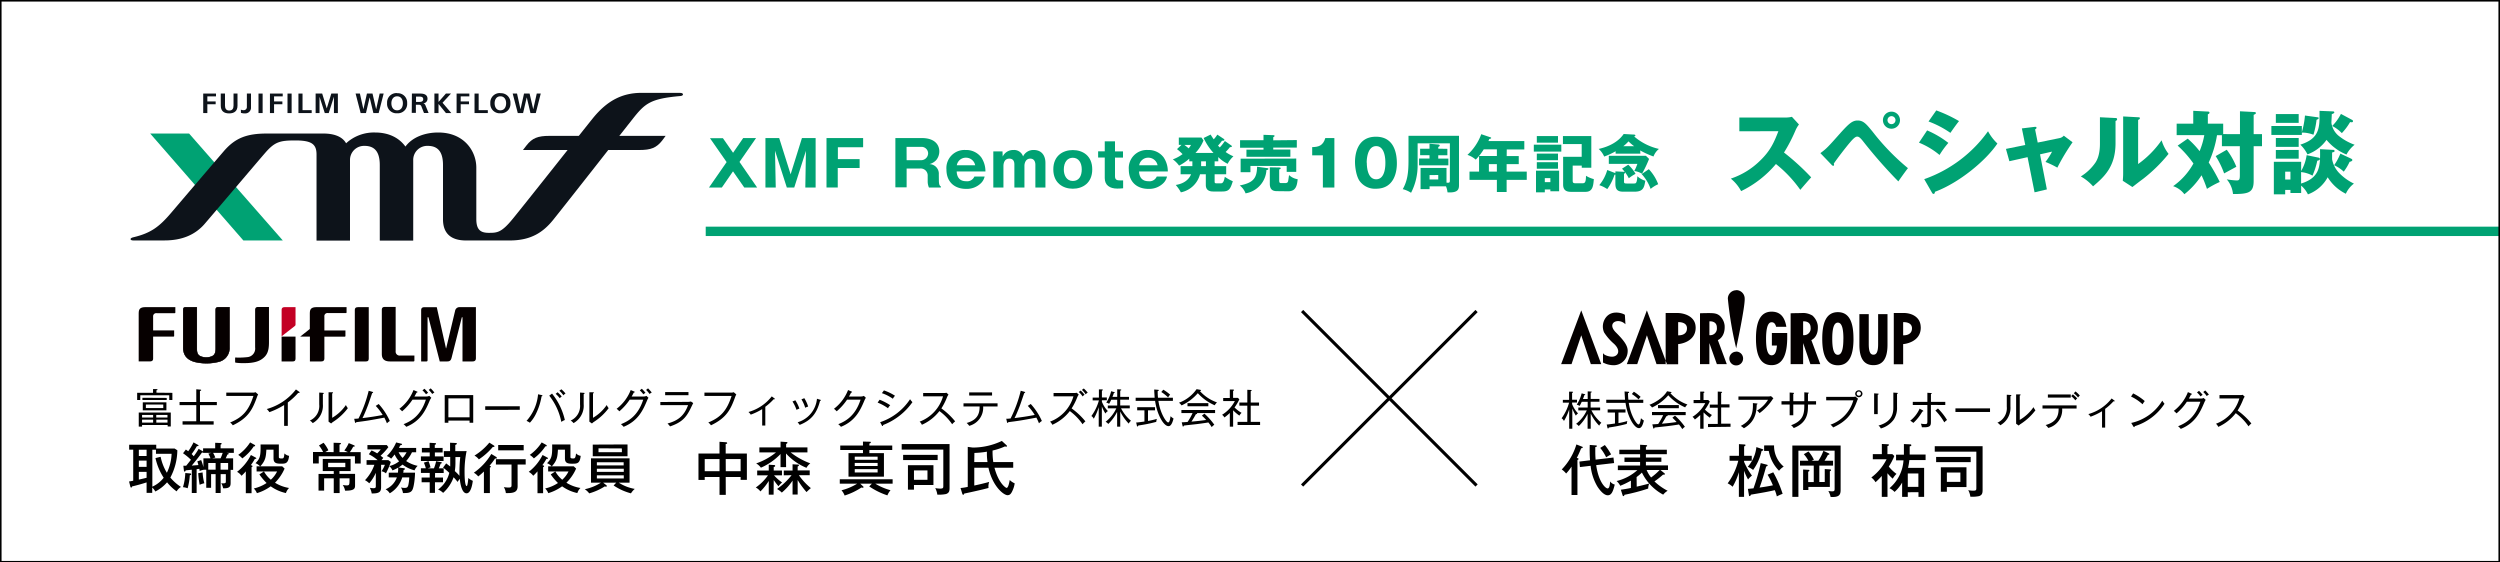 <svg id="レイヤー_1" data-name="レイヤー 1" xmlns="http://www.w3.org/2000/svg" viewBox="0 0 800 180"><defs><style>.cls-1{fill:#00a273;}.cls-2{fill:#0d131a;}.cls-3,.cls-4{fill:#060000;}.cls-4{stroke:#262121;stroke-width:0.1px;}.cls-5{fill:#c30024;}.cls-6{fill:#040000;}.cls-7{fill:none;stroke:#000;stroke-miterlimit:10;}</style></defs><polygon class="cls-1" points="77.88 76.95 90.5 76.95 60.51 42.73 48.06 42.73 77.88 76.95"/><path class="cls-2" d="M217.58,29.71H205.37c-6.07,0-10.93,2.31-15.65,8.12C187.64,40.39,167.41,66,164.1,70c-3.62,4.45-5,4.51-7.68,4.51s-4-1-4-4.44V53.63c0-5.26-3.89-11.23-12.18-11.23-4.25,0-8.29,1.49-10.5,4.5-1.88-2.6-5.05-4.5-9.73-4.5a13.17,13.17,0,0,0-9.26,3.45c-1.28-2.29-4.13-3.12-7.28-3.12h-18c-6.38,0-10.14,1.32-13.88,5.68-3.52,4.1-12.93,15.12-16.8,19.67s-6.55,6.53-12.17,7.86c-1.23.3-1,1,0,1h10c5.38,0,9.79-1.65,13-5.45,4.29-5,16.7-19.65,19.22-22.55,3.08-3.56,4.73-4,9.65-4,5.14,0,6.8,1.12,6.8,4.49V77H112V51.21a4.5,4.5,0,0,1,4.66-4.53c3.91,0,4.87,2.83,4.87,6.18V77h10.7V51.3a4.49,4.49,0,0,1,4.66-4.62c3.91,0,4.87,2.83,4.87,6.18,0,0,0,16.71,0,17.33,0,4.53,2.58,6.76,7.36,6.76h14c6.75,0,10.64-2.59,13.83-6.51,3.45-4.27,23.52-29.87,25.54-32.42,3.94-5,5.72-6.45,15.23-7.29,1.14-.1,1.1-1-.06-1"/><path class="cls-2" d="M175.8,43.48c-3.69,0-5.48.69-7.34,3.08L167.35,48h37.24c3.69,0,5.48-.68,7.34-3.07L213,43.48Z"/><polygon class="cls-2" points="65.03 29.94 69.12 29.94 69.12 30.84 66.35 30.84 66.35 32.46 69.01 32.46 69.01 33.36 66.35 33.36 66.35 36.18 65.03 36.18 65.03 29.94"/><polygon class="cls-2" points="86.38 29.94 90.47 29.94 90.47 30.84 87.7 30.84 87.7 32.46 90.36 32.46 90.36 33.36 87.7 33.36 87.7 36.18 86.38 36.18 86.38 29.94"/><polygon class="cls-2" points="146.11 29.94 150.19 29.94 150.19 30.84 147.42 30.84 147.42 32.46 150.08 32.46 150.08 33.36 147.42 33.36 147.42 36.18 146.11 36.18 146.11 29.94"/><path class="cls-2" d="M70.64,29.94H72v3.84c0,.93.36,1.59,1.36,1.59s1.37-.63,1.37-1.59V29.94H76v3.89c0,1.67-1,2.46-2.68,2.46s-2.67-.79-2.67-2.46Z"/><path class="cls-2" d="M77.08,35.09a2.43,2.43,0,0,0,.85.17A1,1,0,0,0,79,34.17V29.94h1.32v4.69a1.85,1.85,0,0,1-2,1.66,3.82,3.82,0,0,1-1.22-.18Z"/><rect class="cls-2" x="82.72" y="29.94" width="1.32" height="6.24"/><rect class="cls-2" x="92" y="29.94" width="1.32" height="6.24"/><polygon class="cls-2" points="95.5 29.94 96.81 29.94 96.81 35.25 99.74 35.25 99.74 36.18 95.5 36.18 95.5 29.94"/><polygon class="cls-2" points="151.85 29.94 153.17 29.94 153.17 35.25 156.1 35.25 156.1 36.18 151.85 36.18 151.85 29.94"/><polygon class="cls-2" points="101 29.94 103.1 29.94 104.55 34.67 104.57 34.67 106.02 29.94 108.12 29.94 108.12 36.18 106.86 36.18 106.86 31.03 106.84 31.03 105.19 36.18 103.93 36.18 102.27 31.03 102.25 31.05 102.25 36.18 101 36.18 101 29.94"/><polygon class="cls-2" points="113.79 29.94 115.17 29.94 116.28 34.93 116.3 34.93 117.42 29.94 119.2 29.94 120.36 34.93 120.38 34.93 121.49 29.94 122.77 29.94 121.17 36.18 119.48 36.18 118.3 31.19 118.28 31.19 117.11 36.18 115.41 36.18 113.79 29.94"/><polygon class="cls-2" points="164.06 29.94 165.45 29.94 166.55 34.93 166.57 34.93 167.69 29.94 169.47 29.94 170.63 34.93 170.65 34.93 171.76 29.94 173.04 29.94 171.45 36.18 169.75 36.18 168.57 31.19 168.55 31.19 167.39 36.18 165.69 36.18 164.06 29.94"/><path class="cls-2" d="M127.08,35.3c1.34,0,1.84-1.13,1.84-2.26s-.54-2.22-1.84-2.22-1.84,1.12-1.84,2.22.5,2.26,1.84,2.26m0-5.47A3,3,0,0,1,130.29,33a3,3,0,0,1-3.21,3.25A3,3,0,0,1,123.87,33a3,3,0,0,1,3.21-3.21"/><path class="cls-2" d="M133.13,32.61h1.19c.65,0,1.11-.26,1.11-.87s-.45-.82-1.11-.82h-1.19Zm-1.32-2.67h2.64c1.51,0,2.35.51,2.35,1.69a1.45,1.45,0,0,1-1.35,1.45v0a1,1,0,0,1,.7.64l1,2.44h-1.47l-.79-2a.8.8,0,0,0-.91-.64h-.9v2.59h-1.32Z"/><polygon class="cls-2" points="139.01 29.94 140.33 29.94 140.33 32.62 142.69 29.94 144.31 29.94 141.61 32.88 144.42 36.18 142.7 36.18 140.34 33.28 140.33 33.28 140.33 36.18 139.01 36.18 139.01 29.94"/><path class="cls-2" d="M160.12,35.3c1.34,0,1.84-1.13,1.84-2.26s-.53-2.22-1.84-2.22-1.84,1.12-1.84,2.22.5,2.26,1.84,2.26m0-5.47A3,3,0,0,1,163.34,33a3,3,0,0,1-3.22,3.25A3,3,0,0,1,156.91,33a3,3,0,0,1,3.21-3.21"/><path class="cls-1" d="M237.82,44.18h4.12l-5.3,7.64L242.28,60h-4.12l-3.6-5.17L231,60h-4.12l5.64-8.13-5.32-7.64h4.14l3.24,4.66Z"/><path class="cls-1" d="M254.16,60h-2.38L248,48.22,248.24,60h-3.3V44.18h4.4L253,55.78l3.62-11.6H261V60h-3.3l.2-11.73Z"/><path class="cls-1" d="M275.08,50.92v2.84h-7V60h-3.6V44.18H276.2v2.94h-8.08v3.8Z"/><path class="cls-1" d="M300.44,57.57c0,1.72.32,1.9.62,2.06V60h-3.8a4.93,4.93,0,0,1-.4-2V56.31a2.24,2.24,0,0,0-2.58-2.37h-4.16v6h-3.6V44.18H295c4,0,5.58,2.06,5.58,4.28a4.38,4.38,0,0,1-1,2.78,4.55,4.55,0,0,1-2.16,1.28,3.06,3.06,0,0,1,3,3.32Zm-10.32-6.31h4.5A2.24,2.24,0,0,0,297,49.1a2.11,2.11,0,0,0-2.3-2.1h-4.6Z"/><path class="cls-1" d="M306.14,54.88c.08,1.93,1.06,3.11,3,3.11a2.52,2.52,0,0,0,2.66-1.49h3.28a4.33,4.33,0,0,1-1.06,2,6.43,6.43,0,0,1-4.88,1.94c-3.64,0-6.28-2.18-6.28-6.19A5.79,5.79,0,0,1,309,48a6,6,0,0,1,5,2.36,8,8,0,0,1,1.34,4.5Zm5.92-2a3,3,0,0,0-3-2.42,2.91,2.91,0,0,0-2.88,2.42Z"/><path class="cls-1" d="M320.8,48.44l.06,1.66A3.71,3.71,0,0,1,324.3,48a3,3,0,0,1,3.08,2.06A3.65,3.65,0,0,1,330.84,48c2.18,0,3.7,1.44,3.7,4.16V60h-3.22V52.7c0-.38-.08-1.94-1.64-1.94s-1.86,1.62-1.86,2.26V60H324.6V52.64c0-1.38-.68-1.88-1.62-1.88-1.66,0-1.88,1.68-1.88,2.36V60h-3.24V48.44Z"/><path class="cls-1" d="M337.06,54.2c0-4.36,3.06-6.18,6.24-6.18s6.22,1.82,6.22,6.18-3.06,6.19-6.22,6.19S337.06,58.55,337.06,54.2Zm6.24-3.72c-1.68,0-2.88,1.34-2.88,3.78,0,1.84.88,3.65,2.88,3.65s2.86-1.6,2.86-3.71S345.16,50.48,343.3,50.48Z"/><path class="cls-1" d="M356.8,50.42v6c0,1.15.68,1.31,1.6,1.31h1v2.52c-.68.06-1.26.1-1.88.1-2.42,0-4-1.1-4-3.36V50.42H351.4v-2h2.12V45.22h3.28v3.22h2.56v2Z"/><path class="cls-1" d="M364.5,54.88c.08,1.93,1.06,3.11,3,3.11a2.52,2.52,0,0,0,2.66-1.49h3.28a4.33,4.33,0,0,1-1.06,2,6.43,6.43,0,0,1-4.88,1.94c-3.64,0-6.28-2.18-6.28-6.19A5.79,5.79,0,0,1,367.36,48a6,6,0,0,1,5,2.36,8,8,0,0,1,1.34,4.5Zm5.92-2a3,3,0,0,0-3-2.42,2.91,2.91,0,0,0-2.88,2.42Z"/><path class="cls-1" d="M389.86,51.62h-1.18v1.54h3.7v2.61h-3.7v2.1c0,.7,0,.8.8.8h1.1c.6,0,1-.2,1.36-2.09A15.36,15.36,0,0,0,394.5,58c-.78,2.46-1.2,3.28-3.38,3.28h-2.94c-2.32,0-2.32-1.64-2.32-2.16V55.77H384a7.94,7.94,0,0,1-6.12,5.78,12.26,12.26,0,0,0-1.64-2.36c.94-.16,3.8-.7,4.9-3.42h-3.34V53.16h3.76V51.62h-1v-.84A15.12,15.12,0,0,1,377.3,53a8.34,8.34,0,0,0-2-2,11.94,11.94,0,0,0,3.12-1.68,17.27,17.27,0,0,0-1.78-1.6l1.44-1.36h-.86V44h7.24l.66.94a12.38,12.38,0,0,1-2.58,4h5.78a18.74,18.74,0,0,1-3.16-4.78l2.24-1.1c.4.68.66,1.06,1,1.52a9,9,0,0,0,1.14-1.5l2.06,1.36c.08.06.2.14.2.28,0,.3-.32.3-.44.3a1.29,1.29,0,0,1-.32,0,14.25,14.25,0,0,1-1.28,1.58l.58.58a16.6,16.6,0,0,0,1.62-2.06L394,46.54a.41.41,0,0,1,.2.3c0,.2-.34.28-.62.24a15.77,15.77,0,0,1-1.38,1.56,12.74,12.74,0,0,0,2.5,1.38,8.64,8.64,0,0,0-1.86,2.4,11.42,11.42,0,0,1-3-2.16ZM379,46.38a13.79,13.79,0,0,1,1.36,1.1,6.11,6.11,0,0,0,.76-1.1Zm5.36,5.24v1.54h1.54V51.62Z"/><path class="cls-1" d="M405.6,53.82c.16,0,.28.08.28.22,0,.32-.42.36-.62.36a8,8,0,0,1-6.68,7.47,5.6,5.6,0,0,0-1.86-2.52c4.12-.84,5.5-2.12,5.54-6Zm9.38-9v2.42h-7.54v.62h5.48v2.32H398.86V47.9h5.46v-.62h-7.5V44.86h7.5V43.14l3.24.12c.12,0,.3.06.3.24s-.22.28-.42.4v1Zm-.18,5.92V55h-3.06V53.1h-11.6v2H397V50.78Zm-6,10.43c-.86,0-2.46,0-2.46-2.34V53.54l3,.06c.18,0,.46,0,.46.26s-.06.2-.46.38v3.47c0,.74.18.88.62.88h1.28c.7,0,.92-.28,1-.84s.18-1.25.26-1.73a5.11,5.11,0,0,0,2.76,1.33c-.2,1.76-.44,3.86-3,3.86Z"/><path class="cls-1" d="M423.32,60V49.7H419.9V47.08c2-.06,3.46-.4,4.2-2.9H427V60Z"/><path class="cls-1" d="M447,52.32c0,1.92-.46,8.07-6.66,8.07A6.05,6.05,0,0,1,435,57.81c-1-1.52-1.4-4.27-1.4-6,0-1.92.46-8.06,6.68-8.06C446.14,43.74,447,49.06,447,52.32Zm-9.62-.26c0,.66,0,5.31,3,5.31s2.94-4.63,2.94-5.31,0-5.3-2.94-5.3S437.34,51.34,437.34,52.06Z"/><path class="cls-1" d="M457.46,59.63v.9h-2.88V53.74h8.3v4.71c1.06.08,1.08,0,1.08-1V45.86H453.64v7a19,19,0,0,1-2.1,8.83,8.88,8.88,0,0,0-2.66-1.16c1.5-2.66,1.84-5.29,1.84-9.17V43.46h16.16V59.07c0,1.22,0,2.72-3.68,2.48a6.76,6.76,0,0,0-.48-1.92Zm5.7-12v2.06h-2.92v1.06h3.24v2.16H454.1V50.72h3.34V49.66h-3V47.6h3V46l2.78.24c.18,0,.48.06.48.32s-.18.3-.46.48v.54Zm-5.7,8.4v1.39h2.78V56Z"/><path class="cls-1" d="M482.14,49.94H486v2.58h-3.88v2.4h6.44v2.63h-6.44v3.9H479v-3.9h-8.76V54.92h3.06v-5H479V47.78h-4.2a18.44,18.44,0,0,1-2.56,3.3,7.72,7.72,0,0,0-2.66-1.52A16.76,16.76,0,0,0,474,42.94l2.94,1c.12,0,.24.1.24.22s-.28.28-.6.3c-.1.26-.2.48-.28.68h11.48v2.68h-5.62ZM479,52.52h-2.56v2.4H479Z"/><path class="cls-1" d="M499.62,46.3v2.22h-8.8V46.3Zm-.7,8.32v6.59h-2.8v-.58h-1.78v.92h-2.82V54.62Zm-.36-11.08v2.12h-6.78V43.54Zm0,5.62v2.1h-6.78v-2.1Zm0,2.74V54h-6.78V51.9ZM494.34,57v1.28h1.78V57Zm8.92-4v4.71c0,.68.06.94,1,.94h1.88c.94,0,1.34,0,1.38-2.4a8.75,8.75,0,0,0,2.5,1.06c-.16,2.36-.44,4.08-2.66,4.08h-4.68c-2.26,0-2.48-1.38-2.48-2.38V50.18h5.94V46.1h-6V43.54h9.08V53.68h-3.06V53Z"/><path class="cls-1" d="M524.92,49.18H517V48.4a22.83,22.83,0,0,1-3.66,1.7,7,7,0,0,0-1.76-2.44c1.36-.32,5.6-1.32,8-4.78l3.16.18c.44,0,.58.12.58.28s-.08.22-.4.32a18.34,18.34,0,0,0,7.94,4,5.56,5.56,0,0,0-1.74,2.42,27.86,27.86,0,0,1-4.26-1.94Zm-8,5.66,2.76.14a.85.85,0,0,1,.22,0,7.63,7.63,0,0,0-.86-1l2-1.28a13.34,13.34,0,0,1,2.34,2.92,14.35,14.35,0,0,0-2.16,1.42,14,14,0,0,0-1.2-1.94c0,.18,0,.28-.34.57V58c0,.5,0,.72.84.72h2.34c.6,0,.94,0,1.1-2.32a6.38,6.38,0,0,0,2.54,1.44c-.36,2.18-.66,3.5-3.48,3.5h-3.58c-1.92,0-2.52-.78-2.52-2.62V55.86a1.4,1.4,0,0,1-.28.06,16.66,16.66,0,0,1-2.32,4.59,10,10,0,0,0-2.55-1.26,13.23,13.23,0,0,0,2.55-4.85l2.42.94.18.08Zm-2.1-2.4V49.86h11.88l1,1a36.78,36.78,0,0,1-2.26,4.74,5.76,5.76,0,0,0-2.48-.86,14.51,14.51,0,0,0,1-2.3Zm8.1-5.66a15.09,15.09,0,0,1-1.8-1.54,11.18,11.18,0,0,1-1.66,1.54Zm4.7,7.36a14.16,14.16,0,0,1,3,4.81,9.93,9.93,0,0,0-2.42,1.5,13.89,13.89,0,0,0-2.86-4.74Z"/><path class="cls-1" d="M556.59,42V37.61h14.82a8.27,8.27,0,0,0,2-.23l2.26,2.46a8.74,8.74,0,0,0-1.1,1.86,50.94,50.94,0,0,1-3.69,7.11,76.08,76.08,0,0,1,8.7,7.94c-1,1.11-2.52,2.85-3.48,4a39.86,39.86,0,0,0-7.8-8.27,33.62,33.62,0,0,1-11.14,8.68,13,13,0,0,0-3.3-4,24.24,24.24,0,0,0,9.42-5.8c3.31-3.19,4.5-6,5.8-9.37Z"/><path class="cls-1" d="M582.52,49c1.94-1.42,2.41-1.92,6.47-6.5,2.72-3,3.8-3.94,5.45-3.94,1.85,0,2.76,1.1,4.78,3.56a72.84,72.84,0,0,0,11.32,11.69c-1.1,1.4-2.53,3.46-3.08,4.24a156.21,156.21,0,0,1-11.28-12.85c-1.16-1.48-1.57-1.48-1.91-1.48-.67,0-1.6,1.07-2.3,1.89-1.36,1.59-4.23,5.33-5.16,6.75a1.25,1.25,0,0,1,.09.38.29.29,0,0,1-.26.32.73.73,0,0,1-.5-.29ZM608,38.45a2.73,2.73,0,1,1-2.72-2.72A2.72,2.72,0,0,1,608,38.45Zm-4,0a1.27,1.27,0,0,0,1.28,1.28A1.28,1.28,0,1,0,604,38.45Z"/><path class="cls-1" d="M616.68,41.73a30.19,30.19,0,0,1,6.79,4,28.51,28.51,0,0,0-2.82,3.86,24.42,24.42,0,0,0-6.58-3.94Zm-.93,15.6A42.3,42.3,0,0,0,636.17,42a15.24,15.24,0,0,0,3,3.92c-3.65,5.45-12.24,12.59-20,15.46,0,.17,0,.67-.49.67-.2,0-.38-.29-.43-.38Zm3.86-22a44.12,44.12,0,0,1,7.28,3.42c-.61.7-2.35,3.16-2.76,3.77a31,31,0,0,0-7-3.65Z"/><path class="cls-1" d="M647,41.09l4.06-.49c.26,0,.61-.09.61.26s-.24.41-.44.55l.84,4.21,7-1.43a2.38,2.38,0,0,0,1.34-.78l2.81,2.12a66.21,66.21,0,0,0-4.87,8.12,27.84,27.84,0,0,0-3.8-1.83,20.75,20.75,0,0,0,2.11-3.3l-3.85.87L655,60.61l-3.94.93-2.24-11.25L643,51.59l-1.1-3.94,6.18-1.25Z"/><path class="cls-1" d="M676.8,37.76c.32,0,.67,0,.67.4s-.38.49-.5.55v7.08c0,7.63-3.71,10.85-7.19,13.84a15,15,0,0,0-3.92-3.17,15.44,15.44,0,0,0,4.7-4.46c.35-.55,1.42-2.24,1.42-6V37.52Zm7.4-.24c.32,0,.55,0,.55.32s-.29.41-.55.52V52.49a31.13,31.13,0,0,0,7.51-7.6,13.44,13.44,0,0,0,2.23,4.35,49.36,49.36,0,0,1-8.15,8c-1.16.84-2.29,1.74-3.42,2.61l-3.08-2c.06-.79.12-1.51.12-2.33V37.26Z"/><path class="cls-1" d="M716.79,42.92V35.61l4.44.23c.47,0,.67.15.67.35s-.38.43-.73.55v6.18h2.67v3.86h-2.67V57.92c0,3.77-1.71,4.17-6.61,4.17a8.46,8.46,0,0,0-2-4.7,23.39,23.39,0,0,0,3.19.35c.81,0,1-.29,1-1.65V46.78h-5.74V43.27h-1.57A33.37,33.37,0,0,1,706.79,52a58,58,0,0,1,3.53,6.23,30.52,30.52,0,0,0-4.09,2.21,39,39,0,0,0-1.74-4.35A24.39,24.39,0,0,1,699,62.15a7.41,7.41,0,0,0-3.6-2.58,21.69,21.69,0,0,0,6.5-7.25,34,34,0,0,0-5.05-5.72l3.22-2.23a28.09,28.09,0,0,1,3.8,4,24.52,24.52,0,0,0,1.51-5.13h-8.85V39.58h5.31V35.46l4.67.24c.15,0,.52,0,.52.34s-.34.47-.52.53v3h4.91v3.34Zm-4.23,5a22.94,22.94,0,0,1,3.07,5.45c-.4.2-2.61,1.42-3.91,2.12a27.63,27.63,0,0,0-2.7-5.54Z"/><path class="cls-1" d="M741.56,37.52c.29,0,.43.12.43.29s-.26.35-.69.53a27.3,27.3,0,0,1-1,4.78,10,10,0,0,0-3.71-.69v.75h-9.75V40.31h9.75v2a27.22,27.22,0,0,0,1-5.34Zm-5.19,24.25h-3.43v-1h-1.68v1.42h-3.63V51.77h8.74v2.95a14.42,14.42,0,0,0,1.76-5.07l3.72.78c.2,0,.52.18.52.41,0,.43-.58.55-.84.58A24.27,24.27,0,0,1,740,56.2a9.53,9.53,0,0,0-3.65-1.13v3.66c6.2-1.92,6.14-5.75,6.06-11l4.2.23c.15,0,.44,0,.44.35s-.2.32-.78.49c0,.75,0,1.25,0,2.15a8.58,8.58,0,0,0,2.52,4.67,16.44,16.44,0,0,0,4.47,3.13A8.23,8.23,0,0,0,750.67,62a14.15,14.15,0,0,1-5.81-5.28,11.86,11.86,0,0,1-6.32,5.48,8.8,8.8,0,0,0-2.17-2.81Zm-.79-25.26v2.81h-7.31V36.51Zm0,7.66V47h-7.31V44.17Zm0,3.8v2.81h-7.31V48Zm-2.64,9.48V54.93h-1.68v2.52ZM746.4,35.64c.35,0,.58.06.58.32s-.46.46-.81.55c0,.43-.12,2.41-.12,2.81a6.58,6.58,0,0,0,2.15,4,17.51,17.51,0,0,0,5.28,3,10,10,0,0,0-2.61,3.13,16.17,16.17,0,0,1-6.38-4.69,12.88,12.88,0,0,1-6.1,4.64,11,11,0,0,0-2.29-3.11c5-1.62,6.15-4.09,6.15-8.7,0-.84,0-1.33,0-2.12Zm6.27,2.72a.49.49,0,0,1,.29.41c0,.15-.09.35-.41.35a2.48,2.48,0,0,1-.52-.06,18.76,18.76,0,0,1-2.64,3.54,11.94,11.94,0,0,0-3.08-2.29,15.38,15.38,0,0,0,2.79-3.86Zm-.35,12.39c.29.15.43.26.43.49s-.46.5-.87.53A17.63,17.63,0,0,1,750,54.93a11.18,11.18,0,0,0-3.08-2.06,18.79,18.79,0,0,0,2-3.71Z"/><path d="M55.16,125.71V128h-1v-1.51H44.89V128h-1v-2.31h5.08v-1.18l1.08,0c.13,0,.35,0,.35.17s-.11.14-.34.22v.76ZM45.46,136v.52H44.4V132H54.65v4.47h-1V136ZM49,133.61v-.84H45.46v.84Zm0,1.62v-.94H45.46v.94Zm4.35-7.9V128H45.57v-.71Zm-.1,1.41v2.56H45.69v-2.56Zm-6.57.72v1.12h5.57v-1.12Zm6.91,4.15v-.84H50v.84Zm-3.57.68v.94H53.6v-.94Z"/><path d="M64,129.65v5.16h4.37v1.06H58.42v-1.06h4.39v-5.16H57.46v-1h5.35v-4.08l1.24.11c.23,0,.32,0,.32.18s-.15.18-.39.24v3.55h5.41v1Z"/><path d="M82.25,127c-1.43,4-2.77,6.73-7.76,9.1a3.23,3.23,0,0,0-.85-.9c3.86-1.61,5.9-3.65,7.46-8.51H72.41v-1.06h8.46a2.05,2.05,0,0,0,.91-.13l.83.74A3.47,3.47,0,0,0,82.25,127Z"/><path d="M95.68,125.73a1,1,0,0,1-.26,0,21.54,21.54,0,0,1-3.32,3.06v7.48H90.92v-6.66a24.24,24.24,0,0,1-4.71,2.28,5.7,5.7,0,0,0-.84-1,17.85,17.85,0,0,0,9.33-6.27l1.08.78a.19.19,0,0,1,.1.18C95.88,125.68,95.79,125.73,95.68,125.73Z"/><path d="M103.32,126.12v3.2a6.4,6.4,0,0,1-3.25,6.08,3.13,3.13,0,0,0-.92-.82,5.09,5.09,0,0,0,3-5.15v-3.81l1.14.08c.13,0,.3,0,.3.17S103.45,126.07,103.32,126.12Zm3.38,8.81a3.61,3.61,0,0,0-.73.59l-.83-.59c0-.26,0-.65,0-1v-8.4l1.16,0c.14,0,.26,0,.26.14s-.12.17-.26.24v7.79a13.74,13.74,0,0,0,4.39-4.09,5,5,0,0,0,.62,1A18,18,0,0,1,106.7,134.93Z"/><path d="M123.82,135.46a19.14,19.14,0,0,0-.83-1.82c-5.37,1-5.49,1-9,1.46,0,.16-.11.22-.21.22s-.16-.08-.19-.23l-.25-1.08c.35,0,.62,0,1.39-.09a42,42,0,0,0,3.25-8.87l1.17.33c.17.05.25.09.25.18s-.2.23-.31.25c-.15.39-1.08,3.17-1.23,3.57-.09.25-1.12,3-1.87,4.41,2.09-.25,4.19-.55,6.46-1a16.4,16.4,0,0,0-2.22-2.9l.95-.61a20.53,20.53,0,0,1,3.56,5.44A5,5,0,0,0,123.82,135.46Z"/><path d="M137.56,128.05c-1.23,2.92-2.79,6.62-7.56,8.53a4.3,4.3,0,0,0-.86-.84c2.26-.91,5.45-2.56,7.14-7.85H132a18.16,18.16,0,0,1-3.32,3.73,7.51,7.51,0,0,0-.87-.81,13.89,13.89,0,0,0,4.51-6l1.1.47c.11,0,.18.09.18.18s-.2.17-.31.18c-.33.65-.48.92-.67,1.24h3.89a2,2,0,0,0,.86-.2l.65.61A5.39,5.39,0,0,0,137.56,128.05Zm-1.23-1.87a7.94,7.94,0,0,0-1.15-1.27l.65-.51a11.08,11.08,0,0,1,1.17,1.3A4.28,4.28,0,0,0,136.33,126.18Zm2-.08a8.75,8.75,0,0,0-1.13-1.32l.62-.51a15.51,15.51,0,0,1,1.19,1.34A3,3,0,0,0,138.29,126.1Z"/><path d="M143.48,134.59v.69h-1.17v-8.85h9.12v8.85h-1.17v-.69Zm6.78-1.05v-6.06h-6.78v6.06Z"/><path d="M155.27,131.16V130h11.06v1.14Z"/><path d="M173.3,126.82a20.13,20.13,0,0,1-1.81,5.63,11.52,11.52,0,0,1-1.93,2.82,6.31,6.31,0,0,0-1.07-.59,14.62,14.62,0,0,0,3.69-8.51l1.15.26c.16,0,.24.08.24.18S173.52,126.78,173.3,126.82Zm6.33,8.22a19.65,19.65,0,0,0-3.87-8.43l.89-.66a20.76,20.76,0,0,1,4.1,8.45A5.54,5.54,0,0,0,179.63,135Zm-.51-7.61a8.3,8.3,0,0,0-1.31-1.4l.62-.51a10.8,10.8,0,0,1,1.32,1.36A3.23,3.23,0,0,0,179.12,127.43Zm1.16-.92a6.48,6.48,0,0,0-1.29-1.46l.64-.48a8.35,8.35,0,0,1,1.34,1.37A2.34,2.34,0,0,0,180.28,126.51Z"/><path d="M186.78,126.12v3.2a6.4,6.4,0,0,1-3.25,6.08,3.13,3.13,0,0,0-.92-.82,5.09,5.09,0,0,0,3-5.15v-3.81l1.14.08c.13,0,.3,0,.3.17S186.91,126.07,186.78,126.12Zm3.38,8.81a3.61,3.61,0,0,0-.73.59l-.83-.59c0-.26,0-.65,0-1v-8.4l1.16,0c.14,0,.26,0,.26.14s-.12.17-.26.24v7.79a13.74,13.74,0,0,0,4.39-4.09,5,5,0,0,0,.62,1A18,18,0,0,1,190.16,134.93Z"/><path d="M207.11,128.05c-1.23,2.92-2.79,6.62-7.56,8.53a4.3,4.3,0,0,0-.86-.84c2.26-.91,5.44-2.56,7.14-7.85h-4.32a18.16,18.16,0,0,1-3.32,3.73,7.51,7.51,0,0,0-.87-.81,13.89,13.89,0,0,0,4.51-6l1.1.47c.11,0,.18.09.18.18s-.2.17-.31.18c-.33.65-.48.92-.67,1.24H206a2,2,0,0,0,.86-.2l.65.61A5.39,5.39,0,0,0,207.11,128.05Zm-1.23-1.87a8.49,8.49,0,0,0-1.15-1.27l.65-.51a11.08,11.08,0,0,1,1.17,1.3A4.28,4.28,0,0,0,205.88,126.18Zm2-.08a8.75,8.75,0,0,0-1.13-1.32l.62-.51a15.51,15.51,0,0,1,1.19,1.34A3,3,0,0,0,207.84,126.1Z"/><path d="M220,128.6a4,4,0,0,0,1.09-.13l.74.53c-.17.29-.78,1.59-.91,1.85-1.39,2.78-2.77,4.33-6.5,5.6a9.3,9.3,0,0,0-.81-.93c3.16-.86,5.31-2.34,6.57-5.88h-8.87v-1Zm.31-3.13v1h-7.46v-1Z"/><path d="M235.26,127c-1.43,4-2.77,6.73-7.76,9.1a3.23,3.23,0,0,0-.85-.9c3.86-1.61,5.9-3.65,7.46-8.51h-8.69v-1.06h8.46a2.05,2.05,0,0,0,.91-.13l.83.74A4,4,0,0,0,235.26,127Z"/><path d="M247.57,127.76a19,19,0,0,1-2.67,2.41v6h-1v-5.25a19.62,19.62,0,0,1-3.67,1.77,3.27,3.27,0,0,0-.73-.85,14.35,14.35,0,0,0,7.46-5l.86.64c.09.07.15.14.15.21S247.82,127.78,247.57,127.76Z"/><path d="M254.89,131.16a12.52,12.52,0,0,0-1.29-2.68l.91-.39a12.18,12.18,0,0,1,1.3,2.66A4.46,4.46,0,0,0,254.89,131.16Zm7.51-2.86c-1,3.91-2.75,6.19-6.51,7.67a6.31,6.31,0,0,0-.65-.84,8.68,8.68,0,0,0,6.19-7.53l1,.31c.17,0,.23.11.23.2S262.54,128.28,262.4,128.3Zm-4.73,2.19a11.32,11.32,0,0,0-1.21-2.7l.92-.37a10.57,10.57,0,0,1,1.23,2.69A3.47,3.47,0,0,0,257.67,130.49Z"/><path d="M276.66,128.05c-1.23,2.92-2.79,6.62-7.56,8.53a5.11,5.11,0,0,0-.86-.84c2.26-.91,5.44-2.56,7.14-7.85h-4.32a18.16,18.16,0,0,1-3.32,3.73,7.56,7.56,0,0,0-.87-.81,13.89,13.89,0,0,0,4.51-6l1.1.47s.18.07.18.18-.22.18-.31.18c-.33.65-.48.92-.67,1.24h3.89a2,2,0,0,0,.86-.2l.65.61A5.39,5.39,0,0,0,276.66,128.05Z"/><path d="M284.16,130.64a15.18,15.18,0,0,0-3.32-1.81l.64-.92a18,18,0,0,1,3.39,1.76A3.92,3.92,0,0,0,284.16,130.64ZM282.6,136c0,.13,0,.31-.21.31s-.15-.1-.2-.21l-.54-1a18.44,18.44,0,0,0,9.57-7.35,7.09,7.09,0,0,0,.76.94A20.42,20.42,0,0,1,282.6,136Zm3.11-8.4a13.67,13.67,0,0,0-3.5-1.79l.65-.88a15.79,15.79,0,0,1,3.54,1.71A5,5,0,0,0,285.71,127.6Z"/><path d="M304.69,135.76a17.4,17.4,0,0,0-4.08-4.22,14.42,14.42,0,0,1-5.61,4.39,2.74,2.74,0,0,0-.72-1,12.31,12.31,0,0,0,7.49-8.1h-6.36v-1.06H302a4.38,4.38,0,0,0,.88-.09l.64.59a4.4,4.4,0,0,0-.48.86,19.81,19.81,0,0,1-1.8,3.56,22.44,22.44,0,0,1,4.41,4.15A6.59,6.59,0,0,0,304.69,135.76Z"/><path d="M314.61,130.06a6,6,0,0,1-4.46,6.21,4.12,4.12,0,0,0-.83-.92c3.68-1,4.16-3.24,4.16-5.29h-5.16v-1h10.9v1Zm-4.47-3.5v-1h7.32v1Z"/><path d="M332.47,135.46a16.85,16.85,0,0,0-.83-1.82c-5.37,1-5.49,1-9,1.46-.05.16-.1.22-.21.22s-.15-.08-.19-.23L322,134c.35,0,.62,0,1.39-.09a41.5,41.5,0,0,0,3.25-8.87l1.17.33c.17.05.25.09.25.18s-.2.23-.31.25c-.15.39-1.08,3.17-1.23,3.57-.09.25-1.11,3-1.87,4.41,2.09-.25,4.19-.55,6.46-1a16.4,16.4,0,0,0-2.22-2.9l.95-.61a20.53,20.53,0,0,1,3.56,5.44A5,5,0,0,0,332.47,135.46Z"/><path d="M346.42,135.76a17.4,17.4,0,0,0-4.08-4.22,14.46,14.46,0,0,1-5.6,4.39,2.88,2.88,0,0,0-.73-1,12.28,12.28,0,0,0,7.49-8.1h-6.36v-1.06h6.54a4.38,4.38,0,0,0,.88-.09l.64.59a4.4,4.4,0,0,0-.48.86,19.81,19.81,0,0,1-1.8,3.56,22.44,22.44,0,0,1,4.41,4.15A6.59,6.59,0,0,0,346.42,135.76Zm0-8.9a6,6,0,0,0-1.21-1.42l.6-.47a10.35,10.35,0,0,1,1.26,1.36A2.66,2.66,0,0,0,346.43,126.86Zm1-.66a6.69,6.69,0,0,0-1.21-1.43l.6-.46a10.85,10.85,0,0,1,1.26,1.34A2.5,2.5,0,0,0,347.4,126.2Z"/><path d="M353.74,132.33a12.43,12.43,0,0,1-1.15-2.29v6.49h-1V130.3A17.73,17.73,0,0,1,350,134a2,2,0,0,0-.76-.87,15.31,15.31,0,0,0,2.41-5h-2v-.9h2v-2.63l.93,0c.23,0,.32.07.32.18s-.09.15-.29.23v2.18h1.58v.9h-1.58v.46a8.78,8.78,0,0,0,1.92,3A2.23,2.23,0,0,0,353.74,132.33Zm7.46,3.23a15.45,15.45,0,0,1-2.72-3.89v4.86h-1v-4.74a14,14,0,0,1-2.84,3.88,2.55,2.55,0,0,0-.85-.7,11.63,11.63,0,0,0,3.43-4.3h-2.72v-.91h3v-1.85H355.6a14.63,14.63,0,0,1-.69,1.33,2,2,0,0,0-.91-.39,11.8,11.8,0,0,0,1.57-3.66l.9.26c.14,0,.25.08.25.16s-.16.17-.3.2c-.12.4-.15.46-.43,1.19h1.52v-2.43l1,.05c.17,0,.29,0,.29.15s-.21.19-.33.22v2h2.81v.91h-2.81v1.85h3.06v.91h-2.8a12.9,12.9,0,0,0,3.19,4A2.17,2.17,0,0,0,361.2,135.56Z"/><path d="M373.91,136.36c-1.58,0-3.67-3.74-4.28-8.08h-6.22v-1h6.07c0-.45-.13-1.84-.13-2.64l1.15.09c.13,0,.29,0,.29.19s-.09.15-.33.24a20.12,20.12,0,0,0,.1,2.12h4.77v1h-4.64c.59,4.12,2.57,6.9,3.1,6.9s.63-1.17.8-2a4.07,4.07,0,0,0,.94.74C374.94,136.36,374.2,136.36,373.91,136.36ZM370,135a45.87,45.87,0,0,1-5.75,1.16c-.06.21-.14.31-.26.31s-.15-.1-.19-.27l-.22-1c.45,0,1.27-.12,2.64-.31v-3.58H363.9v-1h5.71v1h-2.25v3.39a23.07,23.07,0,0,0,2.84-.66A4.77,4.77,0,0,0,370,135Zm3.77-7.85a13.49,13.49,0,0,0-2.16-1.71l.65-.74a14.32,14.32,0,0,1,2.18,1.59A4.72,4.72,0,0,0,373.8,127.16Z"/><path d="M388.71,129.69a15.76,15.76,0,0,1-5.41-3.87,15.46,15.46,0,0,1-5.2,3.91,3.72,3.72,0,0,0-.83-.86,11.85,11.85,0,0,0,5.64-4.34l1.21.22c.07,0,.22.08.22.17s-.13.16-.38.21a13.2,13.2,0,0,0,5.48,3.64A3.66,3.66,0,0,0,388.71,129.69Zm-5.7,2.5a.16.16,0,0,1,.08.14c0,.17-.23.18-.4.2-.23.43-.75,1.36-1.43,2.39,2.28-.21,2.52-.24,4.72-.53a16.15,16.15,0,0,0-1.37-1.38l.8-.65a21.84,21.84,0,0,1,3.17,3.56,4,4,0,0,0-.83.75,13.58,13.58,0,0,0-1.08-1.49c-.91.18-3.64.53-3.75.54l-4.07.45c0,.15-.09.31-.26.31s-.16-.18-.18-.26l-.26-1.08c.3,0,1.61-.09,1.88-.12a18.79,18.79,0,0,0,1.59-2.83h-3.57v-1h10.78v1ZM380,130v-1h6.67v1Z"/><path d="M396.6,133a14.61,14.61,0,0,1-2-1.7v5.24h-1.06v-4.39a17.37,17.37,0,0,1-1.72,1.44,2.91,2.91,0,0,0-.75-.86,11.4,11.4,0,0,0,4.08-4.38h-3.73v-1h2.12v-2.7l1,0c.12,0,.32,0,.32.19s-.13.18-.27.22v2.25h1.5l.5.47a14.62,14.62,0,0,1-1.54,2.61,10.84,10.84,0,0,0,2.25,1.72A4.11,4.11,0,0,0,396.6,133Zm-.58,3v-1h3.12v-5.19H396.6v-1h2.54v-4.08l1.14.06c.12,0,.23,0,.23.16s-.09.17-.28.22v3.64h2.66v1h-2.66v5.19h3v1Z"/><path d="M56.75,144.09a19.12,19.12,0,0,1-2.24,8.73,15,15,0,0,0,3.4,3,4,4,0,0,0-1.39,1.42,15.81,15.81,0,0,1-3.06-2.9,12.52,12.52,0,0,1-3.75,2.94,5.16,5.16,0,0,0-1-1.28v1.71H46.91v-3.34c-1.92.61-3.08.91-4.67,1.3,0,.17-.09.35-.26.35s-.23-.18-.28-.35l-.4-1.6c.56-.08.92-.15,1.33-.24v-9.93h-1.3v-1.59H50v1.23h5.89Zm-9.84-.18H44.43v2h2.48Zm0,3.49H44.43v2h2.48Zm0,3.59H44.43v2.48c1.47-.33,1.63-.37,2.48-.58Zm4.49-4.82a16,16,0,0,0,2,5.11,15.08,15.08,0,0,0,1.51-6.07h-5v-1.3H48.75v11.82a9.51,9.51,0,0,0,3.63-2.85,19,19,0,0,1-2.63-6.29Z"/><path d="M60.74,151.49c.17,0,.42,0,.42.28s-.19.25-.42.3a20.11,20.11,0,0,1-.7,4.18,5.12,5.12,0,0,0-1.49-.35,17.74,17.74,0,0,0,.74-4.53Zm13.86-4.83v3.7h-.8v4c0,1,0,2-2.4,1.89a4.85,4.85,0,0,0-.61-1.63,3.31,3.31,0,0,0,.54.05c.91,0,.94-.17.94-.7v-2.25H70.61v6.05H69v-6.05H67.55v4.37H66v-5.77h-.73l0,0a5.81,5.81,0,0,0-1.39.4c0-.28-.05-.42-.1-.7l-.86.13v7.61H61.37v-7.44c-.23,0-1.68.18-1.94.19-.06.16-.14.39-.35.39s-.2-.12-.23-.35l-.18-1.51h.9c.33-.39,1-1.26,1.54-1.91a19,19,0,0,0-2.54-2.09l.91-1.19.75.55a17.91,17.91,0,0,0,1.7-2.84l1.43.81c.13.07.18.12.18.22s-.16.2-.53.16a23.22,23.22,0,0,1-1.68,2.54L62,146a23.59,23.59,0,0,0,1.57-2.36l1.26.73a.43.43,0,0,0,.16.09v-1h3.87v-1.77l1.68.07c.16,0,.38,0,.38.21s-.19.23-.33.33v1.16h4.24v1.45H72.41l.46.07c.1,0,.35.11.35.23s-.32.25-.46.25c-.22.52-.36.85-.54,1.2Zm-7.25,0a9.07,9.07,0,0,0-.68-1.5l1-.25H65v-.1a.92.92,0,0,1-.37,0c-1.22,1.68-1.42,1.92-3.27,4.18l2.13-.17c-.19-.72-.26-.93-.35-1.19l1.23-.41a17.14,17.14,0,0,1,.72,2.28v-2.84Zm-2.52,4.52a16.36,16.36,0,0,0,.56,3.46,7.53,7.53,0,0,0-1.5.49,30.24,30.24,0,0,1-.46-3.72Zm1.81-.89H69v-2.14H66.64Zm3.94-3.63a13.71,13.71,0,0,0,.68-1.75H68.19a10.07,10.07,0,0,1,.71,1.52l-1,.23Zm0,1.49v2.14H73v-2.14Z"/><path d="M81.7,146.84h-.14a18.19,18.19,0,0,1-1.29,2c.4.14.54.19.54.35s-.12.17-.31.3v8.34H78.66v-7a13.9,13.9,0,0,1-1.37,1.42,4.52,4.52,0,0,0-1.43-1.26,15.67,15.67,0,0,0,4.43-5.39l1.52.82a.36.36,0,0,1,.21.3C82,146.79,81.88,146.84,81.7,146.84Zm-.49-4a15.41,15.41,0,0,1-3.67,3.85,6.22,6.22,0,0,0-1.31-1.12,14.51,14.51,0,0,0,3.81-4l1.42.79a.32.32,0,0,1,.19.26C81.65,142.78,81.49,142.85,81.21,142.83ZM90,148.38c-1.58,0-2.47-.18-2.47-1.73V143.9H85.24c-.14,2.15-.21,3.43-1.94,5.32h7l.77.72A14.77,14.77,0,0,1,88,154.47a12.19,12.19,0,0,0,4.5,1.68,4,4,0,0,0-1,1.63,13.14,13.14,0,0,1-4.87-2.16,14.63,14.63,0,0,1-4.42,2.19,4.46,4.46,0,0,0-1-1.5,12.2,12.2,0,0,0,4.1-1.75,18.17,18.17,0,0,1-2.31-2.75l1.47-.95H82.11v-1.64h1.12a4.25,4.25,0,0,0-1.47-1c1.45-1.47,1.69-2.29,1.62-6h5.85v4c0,.28.07.49.79.49s.84,0,1-1.62a2.67,2.67,0,0,0,1.49.78C92.24,148.31,91.37,148.38,90,148.38Zm-5.53,2.48a9.44,9.44,0,0,0,2.2,2.65,8.59,8.59,0,0,0,2-2.65Z"/><path d="M106.76,144.68v-3l2,.06c.2,0,.35.07.35.21s-.15.21-.47.33v2.41h2.73c-.35-.15-.54-.27-1.19-.54a10.65,10.65,0,0,0,1.42-2.36l1.7.7a.3.3,0,0,1,.21.26c0,.18-.23.19-.49.19a11.46,11.46,0,0,1-1.09,1.75h3.49v3.65h-1.84V146H102v2.3h-1.84v-3.65h3.24a11.13,11.13,0,0,0-1.33-2.1l1.47-.87a11.34,11.34,0,0,1,1.54,2.4c-.14.1-.84.49-1,.57Zm1.86,6.95h5v3.56c0,1,0,1.87-3.2,1.82a4.27,4.27,0,0,0-.74-1.79c.19,0,.89.11,1.17.11,1,0,1-.16,1-2.26h-3.17v4.72H106.8v-4.72h-3.08V157h-1.79v-5.34h4.87v-.92h-3.52v-3.89h8.91v3.89h-3.57ZM105,148.1v1.38h5.5V148.1Z"/><path d="M132.65,150.51a10.68,10.68,0,0,1-3.84-1.85,8.76,8.76,0,0,1-1.29.93l1.73.24c.18,0,.32.09.32.25s-.19.24-.44.33c0,.33,0,.49-.11.84h3.79c0,1.08-.25,4.39-.86,5.53-.53,1-1.65,1-3,1a4.68,4.68,0,0,0-.64-1.79,5,5,0,0,0,1.14.14c.69,0,1-.12,1.21-.89a12.29,12.29,0,0,0,.3-2.47h-2.24a8.86,8.86,0,0,1-4,5.09,3.74,3.74,0,0,0-1.33-1.29,6.51,6.51,0,0,0,3.61-3.8H124.4v-1.52h2.93a11.57,11.57,0,0,0,.1-1.4v-.21a13.89,13.89,0,0,1-1.84.89,4.3,4.3,0,0,0-1-1.38c-.42,1-.93,2-1.08,2.33a2.92,2.92,0,0,0-1.44-.67,9.25,9.25,0,0,0,1.1-2.08h-1.22v7c0,1.33-.16,2.24-3,2.17a6,6,0,0,0-.61-1.81,6,6,0,0,0,1.22.13c.7,0,.7-.35.7-.65v-4.27a13.33,13.33,0,0,1-2.1,3.36,5.67,5.67,0,0,0-1.36-1,13.72,13.72,0,0,0,3-4.92h-2.5v-1.49h3.55a13.82,13.82,0,0,0-2.82-1.89l.86-1.22a10.55,10.55,0,0,1,1.8.94,10.54,10.54,0,0,0,1.16-1.28h-4.27v-1.38h6.19l.51.66a19.38,19.38,0,0,1-2.5,2.75c.42.32.66.51.87.69-.15.21-.38.49-.57.73h2.2l.77.58a9.76,9.76,0,0,1-.49,1.31,7.81,7.81,0,0,0,3.15-1.52,8.54,8.54,0,0,1-1.43-2.19c-.35.46-.63.81-1.12,1.35a3.61,3.61,0,0,0-1.39-.84,13.2,13.2,0,0,0,3-4.36l1.57.38c.11,0,.32.09.32.23s-.35.28-.51.3-.31.56-.47.84h5.49v1.4h-1.34a11.71,11.71,0,0,1-1.86,2.8,10.37,10.37,0,0,0,3.68,1.54A4.43,4.43,0,0,0,132.65,150.51Zm-5.1-5.79a7.19,7.19,0,0,0,1.28,1.82,8.21,8.21,0,0,0,1.28-1.82Z"/><path d="M141.64,143.34v1.45h-2.48v1.26h2.78v1.47h-7.25v-1.47h2.82v-1.26H135v-1.45h2.48v-1.65l1.82.11a.21.21,0,0,1,.23.21c0,.19-.16.24-.4.33v1Zm-2.45,9.48h2.57v1.51h-2.57v3.39h-1.68v-3.39h-2.59v-1.51h2.59v-1.48h-2.82v-1.49h1.58a13.23,13.23,0,0,0-.63-1.8l1.49-.48a14.8,14.8,0,0,1,.64,2l-.91.3h2a12.72,12.72,0,0,0,.7-2.29l1.53.31c.12,0,.26,0,.26.21s-.21.21-.35.25a15.07,15.07,0,0,1-.58,1.52h1.56v1.49h-2.75Zm10.12-8.47a32.44,32.44,0,0,0-.65,6.57c0,.73,0,4.62.7,4.62.28,0,.47-2.14.51-2.59a4.56,4.56,0,0,0,1.43.91c-.12.91-.56,4-2,4s-2-2.84-2.17-4.64a6.38,6.38,0,0,0-.69,1,18.16,18.16,0,0,0-1.29-1.5,12.28,12.28,0,0,1-3.35,5,5.32,5.32,0,0,0-1.61-1.07,9.48,9.48,0,0,0,3.59-5.34c-.49-.45-1-.94-2-1.68l1-1.35c.43.34.87.67,1.29,1,0-.53,0-1.14,0-1.66v-1.4l-2,0-.05-1.85,2,0v-2.7l1.86.09c.14,0,.3,0,.3.21s-.23.32-.49.4v2Zm-3.57,1.91v2a17.18,17.18,0,0,1-.2,2.48c.55.51,1,.93,1.49,1.53a48,48,0,0,1,.25-6Z"/><path d="M158.77,146.21a.38.38,0,0,1,.21.3c0,.28-.28.26-.57.22a20.22,20.22,0,0,1-1.77,2.31c.17.06.45.14.45.3s-.21.25-.33.28v8.17h-1.91v-6.91a19.43,19.43,0,0,1-1.82,1.58,4.89,4.89,0,0,0-1.4-1.19,19.66,19.66,0,0,0,5.59-6Zm-.71-3.64a.38.38,0,0,1,.17.26c0,.19-.24.23-.51.17a21,21,0,0,1-4.48,4,4.69,4.69,0,0,0-1.41-1.21,19,19,0,0,0,4.76-4.15Zm7.58,13c0,1.94-1.26,2.27-3.77,2.22a4.5,4.5,0,0,0-.65-1.91,11.51,11.51,0,0,0,1.47.14c.88,0,1-.21,1-.82v-6.56h-5v-1.7h9.53v1.7h-2.59Zm1.94-11.46h-8.16v-1.7h8.16Z"/><path d="M175,146.84h-.14a18.19,18.19,0,0,1-1.29,2c.4.14.54.19.54.35s-.12.17-.32.3v8.34H172v-7a15.17,15.17,0,0,1-1.37,1.42,4.52,4.52,0,0,0-1.43-1.26,15.68,15.68,0,0,0,4.42-5.39l1.53.82a.36.36,0,0,1,.21.3C175.35,146.79,175.21,146.84,175,146.84Zm-.49-4a15.41,15.41,0,0,1-3.67,3.85,6.09,6.09,0,0,0-1.32-1.12,14.55,14.55,0,0,0,3.82-4l1.42.79a.32.32,0,0,1,.19.26C175,142.78,174.82,142.85,174.54,142.83Zm8.73,5.55c-1.57,0-2.46-.18-2.46-1.73V143.9h-2.24c-.14,2.15-.21,3.43-1.95,5.32h7l.77.72a14.58,14.58,0,0,1-3.11,4.53,12.11,12.11,0,0,0,4.5,1.68,3.91,3.91,0,0,0-1,1.63,13.07,13.07,0,0,1-4.87-2.16,14.67,14.67,0,0,1-4.43,2.19,4.46,4.46,0,0,0-1-1.5,12.2,12.2,0,0,0,4.1-1.75,17.54,17.54,0,0,1-2.31-2.75l1.47-.95h-2.3v-1.64h1.12a4.17,4.17,0,0,0-1.47-1c1.46-1.47,1.7-2.29,1.63-6h5.85v4c0,.28.07.49.79.49.57,0,.84,0,1-1.62a2.6,2.6,0,0,0,1.49.78C185.57,148.31,184.69,148.38,183.27,148.38Zm-5.53,2.48a9.46,9.46,0,0,0,2.21,2.65,8.59,8.59,0,0,0,2-2.65Z"/><path d="M197.2,154.45H193l1,.79a.41.41,0,0,1,.19.3c0,.15-.17.19-.29.19a.86.86,0,0,1-.35-.09,19.08,19.08,0,0,1-5,2.24,5.66,5.66,0,0,0-1.42-1.33,15.57,15.57,0,0,0,5.18-2.1h-3.19v-7.79h12.34v7.79H198a13.94,13.94,0,0,0,5.13,2,5.76,5.76,0,0,0-1.22,1.42,18.13,18.13,0,0,1-5.55-2.52Zm3.61-12.23V146H189.68v-3.73Zm-1.24,6.7v-1H191v1ZM191,150v1h8.61v-1Zm0,2.1v1h8.61v-1Zm.52-8.64v1.24H199V143.5Z"/><path d="M232.25,158.35h-2v-5.71h-4.74v.94h-2v-8.45h6.73v-3.76l2.11.15c.07,0,.35,0,.35.28s-.28.22-.48.26v3.07H239v8.43h-2v-.92h-4.77Zm-2-11.45h-4.74v3.89h4.74Zm2,3.89H237V146.9h-4.77Z"/><path d="M247.55,158.3H246v-4.4a17.94,17.94,0,0,1-2.67,3.36,4.45,4.45,0,0,0-1.48-1.26,15.92,15.92,0,0,0,3.91-3.9h-3.46v-1.53H246V148.7l1.59.11c.26,0,.46,0,.46.28s-.28.29-.46.33v1.15h2.64v1.53h-2.55a14.37,14.37,0,0,0,2.59,2.29,5.91,5.91,0,0,0-1.15,1.22,23.13,23.13,0,0,1-1.53-2Zm4-8.81h-1.78v-4.21a19.27,19.27,0,0,1-6.28,4.38,5,5,0,0,0-1.52-1.37,20.25,20.25,0,0,0,6.36-3.53H243v-1.59h6.78v-1.85l1.8.13c.33,0,.4.07.4.22s-.18.3-.42.39v1.11h6.82v1.59H253a22.68,22.68,0,0,0,6.29,3.51,4.66,4.66,0,0,0-1.22,1.43,18,18,0,0,1-6.55-4.59Zm-.74,2.61v-1.53h2.81v-2l1.61.09c.24,0,.44,0,.44.2s-.24.32-.42.43v1.24h3.86v1.53h-3.47a20.45,20.45,0,0,0,3.84,4.14c-.31.23-.9.78-1.4,1.26a28.23,28.23,0,0,1-2.83-3.86v4.64h-1.63v-4.44a18.55,18.55,0,0,1-3.44,3.83,7.21,7.21,0,0,0-1.53-1.15,22.1,22.1,0,0,0,4.66-4.42Z"/><path d="M279,154.78h-3.72l.83.78c.19.17.22.2.22.33s-.15.19-.26.19a1.35,1.35,0,0,1-.4-.08,21.56,21.56,0,0,1-5.39,2.57,5.53,5.53,0,0,0-1-1.68,17.4,17.4,0,0,0,5-2.11h-5.55v-1.42h16.91v1.42H280.1a18.23,18.23,0,0,0,4.87,2.09,5.8,5.8,0,0,0-1,1.65,23.2,23.2,0,0,1-5.82-2.87Zm6.52-12.2V144H278.2V145h4.66v7.53H271.52V145h4.63V144h-7.27v-1.44h7.27v-1.26l2.07.05c.28,0,.44,0,.44.21s-.18.28-.46.37v.63Zm-12,4.55h7.32v-1h-7.32Zm7.32,1h-7.32v1h7.32Zm0,2h-7.32v1.05h7.32Z"/><path d="M303.86,142.11v14.06c0,1.07-.22,1.59-1.13,1.92a11.05,11.05,0,0,1-2.79.19,5.94,5.94,0,0,0-.67-2.09,8.72,8.72,0,0,0,1.59.16c1,0,1-.24,1-1V143.87H288.54v-1.76Zm-3.81,3.44v1.67H289v-1.67Zm-1.35,3.31v6.33h-6.23v1.5h-1.93v-7.83Zm-6.23,1.67v3h4.32v-3Z"/><path d="M322.06,142.45a.44.44,0,0,1,.17.29.23.23,0,0,1-.24.21,1,1,0,0,1-.37-.11,20.83,20.83,0,0,1-4,1.33,23.59,23.59,0,0,0,.23,3.7h6.38v1.81h-6c1.36,5.08,3.64,6.45,3.88,6.45.54,0,.89-1.81,1-2.53a5.25,5.25,0,0,0,1.59,1.07,7.86,7.86,0,0,1-.63,2.18c-.52,1.22-.94,1.61-1.67,1.61-1.18,0-4.75-2.73-6.1-8.78h-4.53v5.69c1.41-.29,3.72-.85,4.77-1.16a4.58,4.58,0,0,0-.22,1.94c-1.07.28-1.63.43-3.87.94-.55.13-3.27.73-3.9.85-.07.23-.16.39-.33.39s-.28-.26-.31-.39l-.54-1.77a18.13,18.13,0,0,0,2.31-.37V143l1.61.22a21.6,21.6,0,0,0,9.3-2.12Zm-10.3,5.42H316a20,20,0,0,1-.19-3.33,28.53,28.53,0,0,1-4,.4Z"/><path d="M504.28,133a12.28,12.28,0,0,1-1.14-2.29v6.49h-1V131a17.54,17.54,0,0,1-1.68,3.72,2,2,0,0,0-.75-.87,15.43,15.43,0,0,0,2.4-5h-2v-.89h2v-2.63l.92,0c.23,0,.33.06.33.18s-.1.14-.29.22v2.19h1.57v.89h-1.57v.47a8.6,8.6,0,0,0,1.91,3A2.52,2.52,0,0,0,504.28,133Zm7.47,3.22a15,15,0,0,1-2.72-3.88v4.86h-1v-4.75a13.69,13.69,0,0,1-2.83,3.89,2.5,2.5,0,0,0-.86-.7,11.35,11.35,0,0,0,3.43-4.31h-2.71v-.91h3v-1.84h-1.91a10,10,0,0,1-.69,1.32,2.25,2.25,0,0,0-.91-.39,11.79,11.79,0,0,0,1.58-3.65l.89.26c.15,0,.25.08.25.16s-.15.17-.3.19a8.42,8.42,0,0,1-.43,1.2h1.52v-2.43l1,.05c.17,0,.28,0,.28.14s-.2.2-.32.22v2h2.81v.91H509v1.84h3.05v.91h-2.79a12.7,12.7,0,0,0,3.18,4A2.3,2.3,0,0,0,511.75,136.22Z"/><path d="M524.46,137c-1.58,0-3.68-3.75-4.29-8.09H514v-1H520c0-.46-.13-1.85-.13-2.64l1.14.09c.13,0,.3,0,.3.18s-.09.16-.34.25a18.31,18.31,0,0,0,.11,2.12h4.77v1h-4.64c.58,4.12,2.57,6.91,3.09,6.91s.64-1.17.81-2a4.26,4.26,0,0,0,.93.74C525.49,137,524.75,137,524.46,137Zm-3.89-1.35a45.42,45.42,0,0,1-5.74,1.15c-.07.21-.15.32-.26.32s-.16-.11-.2-.28l-.22-1c.46,0,1.28-.12,2.64-.32V132h-2.34v-1h5.71v1h-2.25v3.39a22.69,22.69,0,0,0,2.83-.66A5.39,5.39,0,0,0,520.57,135.68Zm3.77-7.86a12.91,12.91,0,0,0-2.15-1.7l.65-.74A14.32,14.32,0,0,1,525,127,5.07,5.07,0,0,0,524.34,127.82Z"/><path d="M539.25,130.36a15.75,15.75,0,0,1-5.4-3.87,15.46,15.46,0,0,1-5.2,3.91,3.69,3.69,0,0,0-.84-.86c1.8-.68,4.48-2.31,5.65-4.34l1.21.22c.06,0,.22.08.22.17s-.13.15-.38.21a13.32,13.32,0,0,0,5.47,3.64A3.91,3.91,0,0,0,539.25,130.36Zm-5.69,2.5a.16.16,0,0,1,.08.14c0,.17-.24.18-.41.19-.23.43-.75,1.37-1.43,2.4,2.28-.21,2.53-.24,4.72-.54a18,18,0,0,0-1.36-1.38L536,133a21.8,21.8,0,0,1,3.17,3.57,4.22,4.22,0,0,0-.83.75,12.62,12.62,0,0,0-1.08-1.49c-.91.18-3.64.53-3.74.54l-4.07.44c0,.16-.09.32-.26.32s-.17-.19-.18-.26l-.26-1.08c.3,0,1.61-.09,1.87-.12a20.81,20.81,0,0,0,1.6-2.83h-3.58v-1h10.78v1Zm-3-2.23v-1h6.67v1Z"/><path d="M547.14,133.66a15.12,15.12,0,0,1-2-1.7v5.24h-1.07v-4.4a15.87,15.87,0,0,1-1.72,1.45,2.77,2.77,0,0,0-.75-.86,11.47,11.47,0,0,0,4.08-4.38h-3.73v-1h2.12v-2.7l1,0c.12,0,.33,0,.33.2s-.13.18-.27.22V128h1.49l.51.47a15,15,0,0,1-1.55,2.61,11.4,11.4,0,0,0,2.25,1.72A4.11,4.11,0,0,0,547.14,133.66Zm-.58,3v-1h3.12v-5.19h-2.54v-1h2.54V125.3l1.14.07c.12,0,.24,0,.24.15s-.09.17-.29.22v3.64h2.67v1h-2.67v5.19h3v1Z"/><path d="M567.05,128.06a17.47,17.47,0,0,1-4,4.15,3.6,3.6,0,0,0-.81-.82,10.3,10.3,0,0,0,3.53-3.46h-9.47v-1.07H566a2.45,2.45,0,0,0,.71-.11l.78.71A4.06,4.06,0,0,0,567.05,128.06Zm-4.9,1.42c-.08,2-.24,5.38-4.1,7.56a8.29,8.29,0,0,0-1-.75c2.93-1.52,4.05-3.54,3.87-7.3l1.22.11c.13,0,.26.06.26.14S562.26,129.42,562.15,129.48Z"/><path d="M578.55,129.46v.35c0,1.95,0,5.41-4.56,7.17a3.31,3.31,0,0,0-.85-.91c4.24-1.49,4.24-4.18,4.24-6.61h-3.53v3.42h-1.16v-3.42h-2.61v-1.08h2.61v-2.77l1.08.08c.17,0,.31,0,.31.16s-.09.13-.23.21v2.32h3.53v-2.84l1.17.09c.12,0,.26,0,.26.14s-.11.16-.26.21v2.4h2.59v1.08Z"/><path d="M594.22,128.42c-1.67,4.49-3.73,6.57-7.62,8.37a3.27,3.27,0,0,0-.85-.89,11.56,11.56,0,0,0,7.32-7.79h-8.69V127h8.46a2.5,2.5,0,0,0,.9-.11l.83.73A4.29,4.29,0,0,0,594.22,128.42Zm.6-1.3a1.16,1.16,0,0,1-1.16-1.17,1.17,1.17,0,0,1,2.33,0A1.17,1.17,0,0,1,594.82,127.12Zm0-1.83a.68.68,0,0,0-.67.66.67.67,0,1,0,.67-.66Z"/><path d="M600.87,126.32v6.21h-1.15v-6.66l1.15.08c.16,0,.28,0,.28.15S601,126.29,600.87,126.32Zm6.18-.24v4.16a6.86,6.86,0,0,1-1,3.95,7.64,7.64,0,0,1-4.19,2.92,2.45,2.45,0,0,0-.75-.93c4.76-1.3,4.76-4.48,4.76-5.92v-4.63l1.19.08c.19,0,.24.06.24.13S607.14,126.06,607.05,126.08Z"/><path d="M615.17,131.66a15.05,15.05,0,0,1-2.89,3.67,9.93,9.93,0,0,0-1-.71,10.15,10.15,0,0,0,3-3.86l1,.56a.28.28,0,0,1,.16.21C615.5,131.65,615.37,131.67,615.17,131.66Zm2.72-2.08v5.32c0,1,0,1.83-2,1.83-.29,0-.58,0-.89,0a4.93,4.93,0,0,0-.32-1.16,7.54,7.54,0,0,0,1.36.13c.72,0,.72-.25.72-1.1v-5h-4.67v-1h4.67v-2.91l1.09.07c.12,0,.29,0,.29.14s-.15.18-.24.21v2.49h4.59v1Zm4.29,5.58a17.81,17.81,0,0,0-2.86-3.79l.83-.66a19.26,19.26,0,0,1,2.9,3.69A4.06,4.06,0,0,0,622.18,135.16Z"/><path d="M625.74,131.83v-1.15h11.07v1.15Z"/><path d="M643.34,126.78V130a6.39,6.39,0,0,1-3.25,6.09,2.75,2.75,0,0,0-.92-.82,5.1,5.1,0,0,0,3-5.15v-3.81l1.15.08c.13,0,.3,0,.3.17S643.47,126.73,643.34,126.78Zm3.38,8.82a3.47,3.47,0,0,0-.72.58l-.84-.58c0-.26,0-.65,0-1v-8.39l1.16,0c.14,0,.26,0,.26.14s-.12.17-.26.24v7.78a13.74,13.74,0,0,0,4.4-4.08,5,5,0,0,0,.62,1A18.19,18.19,0,0,1,646.72,135.6Z"/><path d="M659.89,130.72a5.94,5.94,0,0,1-4.45,6.22,4.46,4.46,0,0,0-.84-.93c3.68-1,4.16-3.23,4.16-5.29H653.6v-1h10.91v1Zm-4.57-3.49v-1h7.32v1Zm8.79.88a7.06,7.06,0,0,0-1.34-1.35l.54-.57a12.34,12.34,0,0,1,1.4,1.31A4.33,4.33,0,0,0,664.11,128.11Zm.85-.92a7.21,7.21,0,0,0-1.35-1.35l.55-.58a9.62,9.62,0,0,1,1.39,1.32A2.86,2.86,0,0,0,665,127.19Z"/><path d="M676.31,128.42a17.9,17.9,0,0,1-2.66,2.42v6h-1v-5.25a20.16,20.16,0,0,1-3.66,1.76,3.62,3.62,0,0,0-.73-.84,14.35,14.35,0,0,0,7.46-5l.86.64a.28.28,0,0,1,.14.21C676.69,128.45,676.56,128.45,676.31,128.42Z"/><path d="M685.62,129.37a14.85,14.85,0,0,0-3.69-2.48l.68-1a17.34,17.34,0,0,1,3.71,2.45A7.87,7.87,0,0,0,685.62,129.37Zm-2.53,7c0,.22,0,.3-.19.3a.25.25,0,0,1-.2-.16l-.71-1.17a15.39,15.39,0,0,0,9.94-7.13,7.11,7.11,0,0,0,.71,1A17.51,17.51,0,0,1,683.09,136.39Z"/><path d="M705.41,128.72c-1.24,2.91-2.8,6.62-7.57,8.53a4.29,4.29,0,0,0-.86-.85c2.27-.91,5.45-2.56,7.14-7.85H699.8a17.37,17.37,0,0,1-3.31,3.73,8.34,8.34,0,0,0-.87-.8,13.89,13.89,0,0,0,4.51-6l1.09.46c.12.06.18.09.18.19s-.19.16-.31.18c-.32.65-.48.92-.66,1.23h3.89a1.94,1.94,0,0,0,.85-.19l.65.61A5.57,5.57,0,0,0,705.41,128.72Zm-1.24-1.87a7.34,7.34,0,0,0-1.14-1.27l.65-.51a11.17,11.17,0,0,1,1.17,1.3A3,3,0,0,0,704.17,126.85Zm2-.08a7,7,0,0,0-1.13-1.32l.63-.51a12.73,12.73,0,0,1,1.18,1.34A2.89,2.89,0,0,0,706.13,126.77Z"/><path d="M719.53,136.43a17.26,17.26,0,0,0-4.09-4.22,14.55,14.55,0,0,1-5.6,4.39,2.76,2.76,0,0,0-.73-1,12.26,12.26,0,0,0,7.49-8.1h-6.36v-1.07h6.54a3.84,3.84,0,0,0,.89-.09l.63.6a4.38,4.38,0,0,0-.48.86,19.45,19.45,0,0,1-1.79,3.56,23,23,0,0,1,4.41,4.15A5.66,5.66,0,0,0,719.53,136.43Z"/><path d="M504.78,158.41h-1.89v-9.1a15.37,15.37,0,0,1-1.73,2.22,6.45,6.45,0,0,0-1.4-1.31,19.64,19.64,0,0,0,4.69-8l1.75.69c.09,0,.28.1.28.28s-.37.26-.51.26a31.74,31.74,0,0,1-1.4,3.08c.31.09.58.17.58.33s-.25.28-.37.32Zm11.53-12,.2,1.77-5.73.66c.77,5.48,3,7.46,3.66,7.46s.75-1.58.81-2.24a2.54,2.54,0,0,0,1.47,1c-.55,2.24-1.05,3.43-2.24,3.43-1.6,0-3.26-2.7-3.43-3a16.28,16.28,0,0,1-2.05-6.43l-3.42.4-.17-1.76,3.4-.41a45.37,45.37,0,0,1-.09-4.91l1.85.14c.21,0,.42,0,.42.22s-.19.25-.5.34c0,2.29,0,2.55.1,4Zm-2.76-4a19.92,19.92,0,0,1,2,3,16,16,0,0,0-1.58.93,14.14,14.14,0,0,0-1.9-3Z"/><path d="M523.75,155.73c.49-.12,2-.45,4-1a4.63,4.63,0,0,0-.33,1.61,61.85,61.85,0,0,1-7.61,2c0,.14-.09.42-.3.42s-.26-.21-.3-.34l-.54-1.71c1.12-.16,2.1-.33,3.22-.56v-2.35a25.47,25.47,0,0,1-3.41,1.65,5.34,5.34,0,0,0-1.16-1.52,15.4,15.4,0,0,0,6.64-3.49h-6.25v-1.47h7.12v-1.15h-5V146.4h5v-1.05h-6.65v-1.43h6.65v-1.6l1.89.11c.18,0,.37.07.37.24s-.18.2-.4.3v.95h6.7v1.43h-6.7v1.05h4.95v1.37h-4.95v1.15h7.07v1.47h-2.44l1.32,1.07a.4.4,0,0,1,.14.25c0,.14-.16.17-.25.17a1.5,1.5,0,0,1-.35,0,26.81,26.81,0,0,1-2.76,2.17,18.08,18.08,0,0,0,4.23,3,5.06,5.06,0,0,0-1.43,1.24,16,16,0,0,1-6.81-7.07,14.48,14.48,0,0,1-1.7,1.44Zm3.17-5.34a9.63,9.63,0,0,0,1.43,2.4,18.74,18.74,0,0,0,2.75-2.4Z"/><path d="M558.1,159h-1.66V151.1a20.64,20.64,0,0,1-2,4.66,6.75,6.75,0,0,0-1.59-1.09,20.62,20.62,0,0,0,3.4-7.23h-2.79v-1.59h3v-3.73l1.73.11c.19,0,.37.05.37.22s-.2.28-.44.41v3h2.44v1.59H558.1v.33a20.88,20.88,0,0,0,2.53,4.41,6.34,6.34,0,0,0-1.25,1.25,20.78,20.78,0,0,1-1.28-2.81Zm5.84-15.3c.23.08.32.17.32.28s-.28.3-.56.32a16.1,16.1,0,0,1-2.7,6.08,8.1,8.1,0,0,0-1.72-1,11.36,11.36,0,0,0,2.76-6.31Zm1.45,5c.16,0,.26.13.26.24s-.13.26-.48.33c-.56,2.07-1.37,4.79-2.11,6.75,1.29-.18,2.49-.35,4.27-.72a25.76,25.76,0,0,0-1.7-3.4l1.81-.76a36.23,36.23,0,0,1,3,6.88,14.54,14.54,0,0,0-1.85.83,13.15,13.15,0,0,0-.65-2c-2.4.55-3.62.75-7.64,1.44-.13.3-.24.46-.42.46s-.21-.16-.22-.31l-.34-2,1.8-.17a63.92,63.92,0,0,0,2.31-8.08Zm2.31-6.18a8.6,8.6,0,0,0,3.09,6.79,5.88,5.88,0,0,0-1.5,1.33A12,12,0,0,1,566,144.3h-1.48v-1.76Z"/><path d="M589,142.56v14.26c0,1.66-.64,2.35-3.21,2.2a5.73,5.73,0,0,0-.72-1.89c.61.06.94.1,1.22.1.74,0,.79-.25.79-.86V144.22H575.49V159h-1.94V142.56Zm-7.13,4.88a14.66,14.66,0,0,0,1.62-3.18l1.65.78c.15.07.28.15.28.27s-.17.21-.48.25a19,19,0,0,1-1.1,1.88h2.74V149h-4.4v5.24h1.74V150.1l1.63.1c.14,0,.37,0,.37.24s-.12.22-.37.37v5h-6.87v1H577v-6.57l1.62.1c.17,0,.39,0,.39.24s-.13.22-.39.37v3.31h1.78V149H576v-1.57h2.68a10.13,10.13,0,0,0-1.46-2.09l1.5-.87a11.45,11.45,0,0,1,1.72,2.63l-.74.33Z"/><path d="M604,159h-1.83v-6.69a24.3,24.3,0,0,1-2,2,5.42,5.42,0,0,0-1.34-1.52,16.43,16.43,0,0,0,4.87-5.82H599.3v-1.65h2.89v-3.25l1.81.09c.26,0,.44,0,.44.22s-.26.32-.46.37v2.57h1.57l.63.61a18.86,18.86,0,0,1-1.77,3.37,12.87,12.87,0,0,0,2.47,2.35,6.18,6.18,0,0,0-1.2,1.53,12.86,12.86,0,0,1-1.7-1.75Zm6.49-1.48V159h-1.81v-4.58a12,12,0,0,1-2.42,3,5.7,5.7,0,0,0-1.63-1.2,12.69,12.69,0,0,0,4.49-8.91h-2.38V145.5h2.51c0-.24,0-.81,0-1.07V142.1l1.92.09c.19,0,.45,0,.45.28s-.21.27-.52.37V144c0,.46,0,1,0,1.46h5.09v1.76H611a24.3,24.3,0,0,1-.42,2.49h5.14V159h-1.81V157.5Zm3.39-1.72v-4.29h-3.39v4.29Z"/><path d="M634.43,142.78v14.06c0,1.07-.22,1.59-1.13,1.92a11,11,0,0,1-2.79.18,6,6,0,0,0-.67-2.09,7.7,7.7,0,0,0,1.59.17c1,0,1-.24,1-1V144.54H619.12v-1.76Zm-3.81,3.44v1.67H619.56v-1.67Zm-1.35,3.31v6.33H623v1.49h-1.93v-7.82ZM623,151.2v3h4.32v-3Z"/><rect class="cls-1" x="225.83" y="72.53" width="574.17" height="3"/><g id="layer1"><g id="g97864"><path id="path96053" class="cls-3" d="M126.61,98.29v14.06a1.27,1.27,0,0,0,1.37,1.43h4.63v1.57c0,.17-.08.31-.28.31h-7.52c-2.3,0-2.63-1.29-2.63-2.44v-14c0-.67.22-1,1-1h3.42"/><path id="path96063" class="cls-3" d="M118,98.29v16.44c0,.73-.31.93-.93.93h-3.53V99.19c0-.53.22-.9,1-.9H118"/><path id="path96067" class="cls-3" d="M44.38,100.68c0-1.32,0-2.39,2.16-2.39h9.57V100a.21.21,0,0,1-.23.22H50.16A1,1,0,0,0,49,101.32v4.41h6.73v1.77a.22.22,0,0,1-.25.22H49v7c0,.68-.36.93-1.09.93H44.38v-15"/><path id="path96077" class="cls-3" d="M63,98.29v13.25c0,1.12.17,1.93,1,2.38a4.61,4.61,0,0,0,4,0c.73-.42,1-1.1,1-2.41V99.16c0-.56.19-.87,1-.87h3.45v12.85a4.49,4.49,0,0,1-3.54,4.66,16,16,0,0,1-7.66,0c-2.49-.73-3.64-2.21-3.64-4.63v-12c0-.56.19-.87.87-.87H63"/><path id="path96079" class="cls-4" d="M63,98.29v13.25c0,1.12.17,1.93,1,2.38a4.61,4.61,0,0,0,4,0c.73-.42,1-1.1,1-2.41V99.16c0-.56.19-.87,1-.87h3.45v12.85a4.49,4.49,0,0,1-3.54,4.66,16,16,0,0,1-7.66,0c-2.49-.73-3.64-2.21-3.64-4.63v-12c0-.56.19-.87.87-.87Z"/><path id="path96081" class="cls-3" d="M147.2,98.29a1.43,1.43,0,0,0-1.57,1.18l-2.86,12h-.06l-2.94-13.16h-4c-.78,0-1,.4-1,1v16.35h1.69c.25,0,.36-.14.36-.42V101.52h.28l3.62,14.14h2.38c.87,0,1.21-.36,1.43-1.26l3.26-12.88H148v14.14h3.17c.76,0,1.12-.31,1.12-1.07V98.29H147.2"/><path id="path96091" class="cls-3" d="M94.57,107.72H90.11v7.94h3.53c.62,0,.93-.2.93-.93v-7"/><path id="path96095" class="cls-5" d="M94.32,104.33a.56.56,0,0,0,.25-.48V98.29H91.12c-.79,0-1,.37-1,.93v8.39l4.21-3.28"/><path id="path96097" class="cls-3" d="M79.06,114.29a2.75,2.75,0,0,0,2.58-3.12v-12c0-.7.39-.93.87-.93h3.56v11.28c0,2.78-.56,4.18-2.22,5.36-.87.62-2.35,1.32-5.58,1.32a17.23,17.23,0,0,1-2.8-.14c-.17,0-.23-.11-.23-.25V114.4a23.56,23.56,0,0,0,3.82-.11"/><path id="path96101" class="cls-3" d="M101.3,98.29c-2.16,0-2.16,1.07-2.16,2.39v4.46a.22.22,0,0,1-.08.2l-3,2.38h3.11v7.94h3.54c.73,0,1.06-.25,1.09-.93v-7h6.48c.17,0,.26-.08.26-.22v-1.77h-6.74v-4.41a1,1,0,0,1,1.15-1.15h5.73a.2.2,0,0,0,.22-.22V98.29H101.3"/></g></g><path class="cls-6" d="M506,99.32l6.4,17.21h-3.33L506,107.29l-3.11,9.24h-3.33Zm14.58,17.21h3.33l3.1-9.24,3.08,9.24h3.33L527,99.32ZM517,106.3c-3-3.14,1-4.73,3.14-2.53l-.18-3c-.17-.31-3.9-1.87-6,.72a4.78,4.78,0,0,0-.66,4.87,16.55,16.55,0,0,0,3.17,3.65c2.29,2.14,1.33,3.87-.27,4.11-1,.16-3.24-.5-3.24-1.26V116a7.32,7.32,0,0,0,3.62.87,4.49,4.49,0,0,0,4.27-4.34C521,110.77,519.74,109,517,106.3Zm32.71,2.53,2.86,7.7H549.4l-2.4-6.76v6.76h-3V100.25s1.18-.06,2.84-.06,2.55.1,3.45.83a5,5,0,0,1,1.59,3.12C552.13,107.94,549.7,108.83,549.7,108.83Zm-.31-4c0-2.26-2.39-2-2.39-2v4.42A2.14,2.14,0,0,0,549.39,104.79Zm-6.79-.15c.14,5-5.6,5.47-5.6,5.42v6.47h-4V100.16l3.62,0C538.84,100.13,542.5,101.17,542.6,104.64Zm-2.77.41c0-2.22-2.83-2-2.83-2v4.21S539.86,107.52,539.83,105.05Zm74.8-.41c.14,5-5.63,5.47-5.63,5.42v6.47h-3V100.16l3.13,0C611.35,100.13,614.53,101.17,614.63,104.64Zm-2.8.41c0-2.22-2.83-2-2.83-2v4.21S611.86,107.52,611.83,105.05Zm-56.24,7.45a2.2,2.2,0,1,0,2.19,2.19A2.21,2.21,0,0,0,555.59,112.5Zm0-19.66a2.7,2.7,0,0,0-2.69,2.66,114.35,114.35,0,0,0,2.67,15.9s2.85-13.21,2.72-15.86A2.7,2.7,0,0,0,555.59,92.84Zm37.52,15.51c0,4.7-1.07,8.5-5,8.5s-5-3.8-5-8.5,1.06-8.5,5-8.5S593.11,103.66,593.11,108.35Zm-3.23,0c0-2.84-.38-5.15-1.78-5.15s-1.79,2.31-1.79,5.15.38,5.15,1.79,5.15S589.88,111.2,589.88,108.35ZM601,110.08c0,2.62-.56,3.42-1.5,3.42s-1.5-.8-1.5-3.42v-9.55h-3v9.77c0,4.45,1.51,6.55,4.5,6.55s4.5-2.1,4.5-6.55v-9.77h-3Zm-21.37-1.25,2.86,7.7h-3.16L577,109.77v6.76h-4V100.25s1.65-.06,3.3-.06A5.82,5.82,0,0,1,580,101a5.32,5.32,0,0,1,1.69,3.12C582,107.94,579.63,108.83,579.63,108.83Zm-.24-4c0-2.26-2.39-2-2.39-2v4.42A2.14,2.14,0,0,0,579.39,104.79Zm-7.86,1.74H567v4h1.62c-.16,2-.63,3.13-1.71,3.13-1.39,0-1.77-2.38-1.77-5.23s.38-5.35,1.77-5.35c.73,0,1.18.45,1.45,1.45h3.27c-.5-3-1.84-4.84-4.72-4.84-3.92,0-5,3.89-5,8.58s1.06,8.54,5,8.54,5-4.17,5-8.86c0-.36,0-1.42,0-1.42Z"/><line class="cls-7" x1="416.67" y1="99.53" x2="472.5" y2="155.36"/><line class="cls-7" x1="416.67" y1="155.36" x2="472.5" y2="99.53"/><path d="M799.5.5v179H.5V.5h799M800,0H0V180H800V0Z"/></svg>